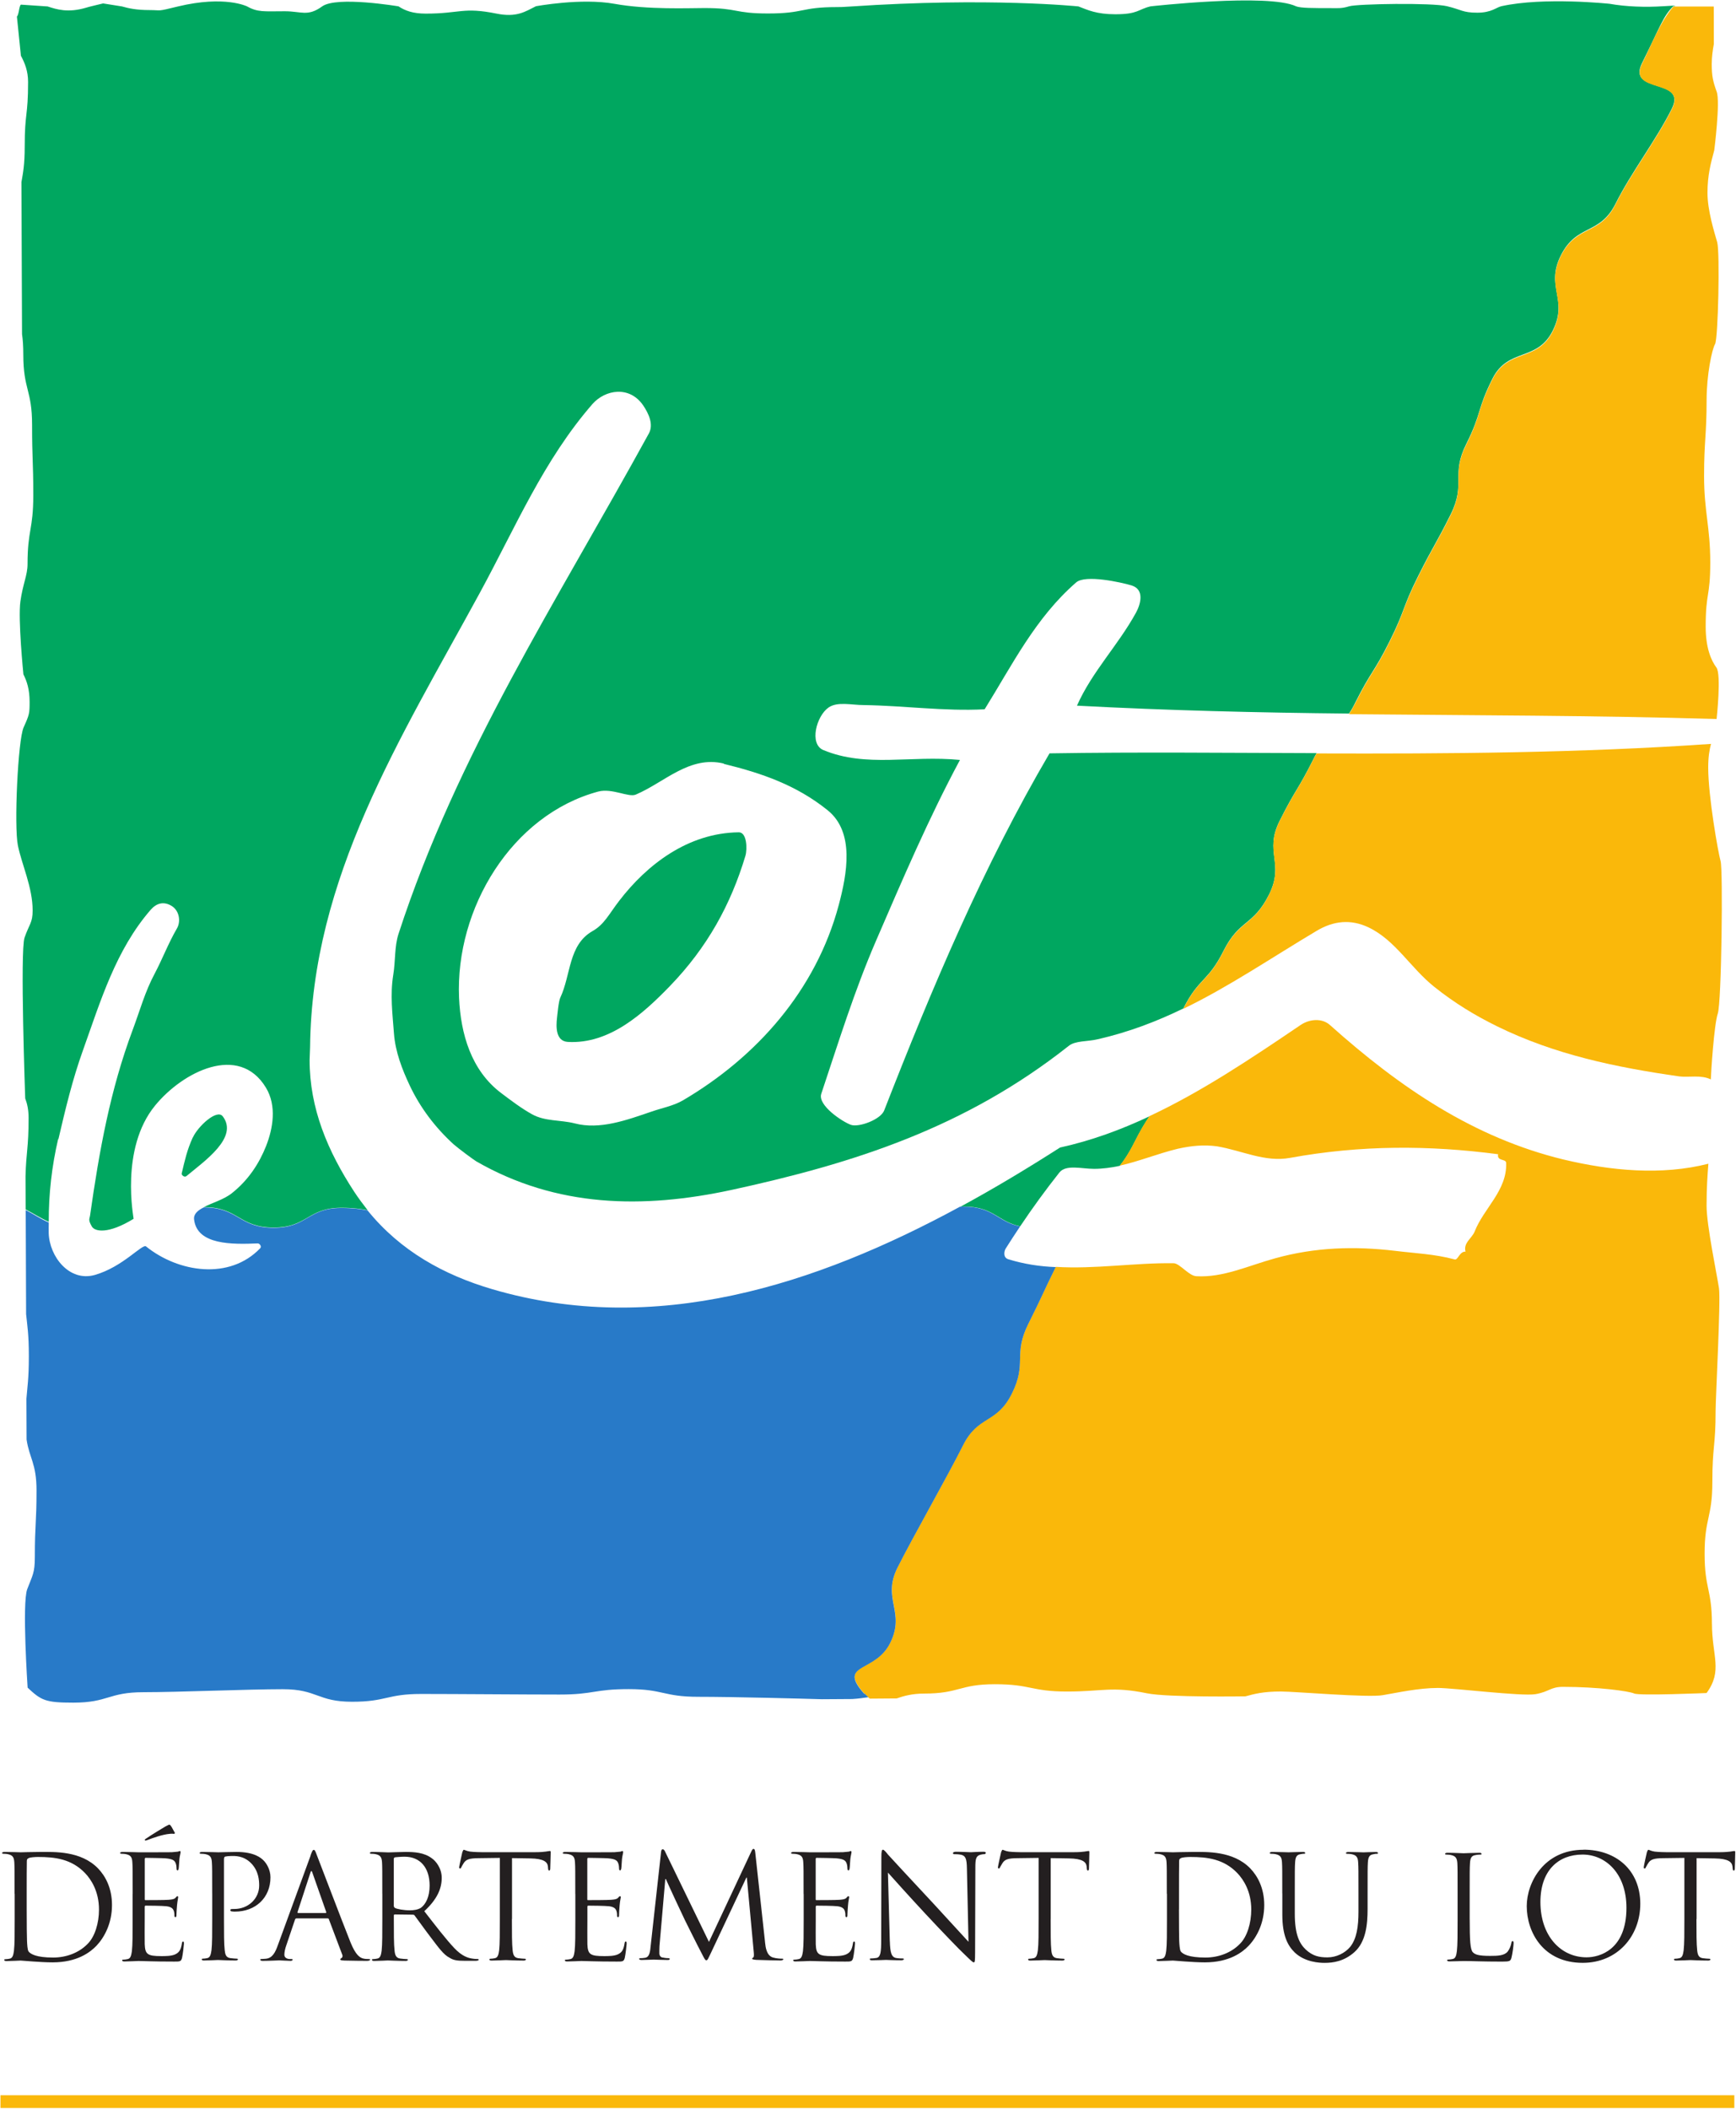<?xml version="1.0" encoding="UTF-8" standalone="no"?>
<!-- Created with Inkscape (http://www.inkscape.org/) -->

<svg
   xmlns:dc="http://purl.org/dc/elements/1.1/"
   xmlns:cc="http://creativecommons.org/ns#"
   xmlns:rdf="http://www.w3.org/1999/02/22-rdf-syntax-ns#"
   xmlns:svg="http://www.w3.org/2000/svg"
   xmlns="http://www.w3.org/2000/svg"
   xmlns:sodipodi="http://sodipodi.sourceforge.net/DTD/sodipodi-0.dtd"
   xmlns:inkscape="http://www.inkscape.org/namespaces/inkscape"
   width="992.952"
   height="1205.872"
   id="svg4043"
   version="1.1"
   inkscape:version="0.48.5 r10040"
   sodipodi:docname="A.svg">
  <defs
     id="defs4045">
    <clipPath
       clipPathUnits="userSpaceOnUse"
       id="clipPath3003">
      <path
         inkscape:connector-curvature="0"
         d="m 18.836,808.535 0,-93.74 62.07,0 0,93.74"
         id="path3005" />
    </clipPath>
  </defs>
  <sodipodi:namedview
     id="base"
     pagecolor="#ffffff"
     bordercolor="#666666"
     borderopacity="1.0"
     inkscape:pageopacity="0.0"
     inkscape:pageshadow="2"
     inkscape:zoom="0.28916016"
     inkscape:cx="679.67038"
     inkscape:cy="132.82401"
     inkscape:document-units="px"
     inkscape:current-layer="g3029"
     showgrid="false"
     fit-margin-left="0.5"
     fit-margin-bottom="0.5"
     fit-margin-top="0.5"
     fit-margin-right="0.5"
     inkscape:window-width="1059"
     inkscape:window-height="1043"
     inkscape:window-x="856"
     inkscape:window-y="-21"
     inkscape:window-maximized="0" />
  <g
     inkscape:label="Layer 1"
     inkscape:groupmode="layer"
     id="layer1"
     transform="translate(-984.984,1682.905)">
    <g
       id="g3029"
       transform="matrix(16.095,0,0,-16.095,-363.959,11830.411)">
      <path
         inkscape:connector-curvature="0"
         id="path6137"
         style="fill:#00a760;fill-opacity:1;fill-rule:evenodd;stroke:none"
         d="m 117.931,796.733 c 0.045,10e-4 0.088,0.003 0.137,0.003 1.053,0 1.21,-0.543 1.999,-0.702 0.445,0.665 0.894,1.281 1.393,1.912 0.235,0.292 0.792,0.129 1.229,0.129 0.312,0 0.613,0.043 0.916,0.107 0.155,0.193 0.316,0.427 0.518,0.828 0.229,0.457 0.389,0.712 0.538,0.931 -1.017,-0.479 -2.068,-0.865 -3.179,-1.109 -1.147,-0.734 -2.333,-1.449 -3.551,-2.109" />
      <path
         inkscape:connector-curvature="0"
         id="path6139"
         style="fill:#00a760;fill-opacity:1;fill-rule:nonzero;stroke:none"
         d="m 109.534,812.461 c 1.345,-0.328 2.58,-0.755 3.683,-1.642 0.982,-0.783 0.691,-2.28 0.402,-3.37 -0.809,-3.03 -2.92,-5.406 -5.546,-6.946 -0.338,-0.193 -0.731,-0.264 -1.097,-0.391 -0.888,-0.303 -1.848,-0.659 -2.745,-0.421 -0.512,0.129 -1.049,0.064 -1.515,0.324 -0.388,0.217 -0.724,0.474 -1.085,0.745 -1.078,0.807 -1.448,2.112 -1.506,3.39 -0.137,3.178 1.876,6.502 4.948,7.328 0.495,0.129 1.084,-0.221 1.335,-0.107 1.01,0.427 1.908,1.397 3.126,1.101 z m -23.651,-13.348 c 0.255,1.092 0.501,2.127 0.876,3.172 0.629,1.76 1.167,3.566 2.408,4.994 0.206,0.236 0.466,0.311 0.755,0.129 0.266,-0.172 0.317,-0.547 0.18,-0.788 -0.315,-0.541 -0.512,-1.079 -0.8,-1.622 -0.341,-0.639 -0.521,-1.309 -0.775,-1.985 -0.797,-2.129 -1.187,-4.288 -1.514,-6.588 -0.017,-0.129 -0.079,-0.15 0.058,-0.391 0.103,-0.193 0.583,-0.288 1.488,0.266 0.009,0.021 -0.494,2.486 0.761,4.02 0.988,1.21 2.986,2.216 3.94,0.642 0.394,-0.648 0.252,-1.455 0.008,-2.075 -0.245,-0.62 -0.633,-1.215 -1.213,-1.674 -0.281,-0.227 -0.705,-0.345 -1.002,-0.498 1.24,-10e-4 1.241,-0.725 2.485,-0.725 1.202,0 1.202,0.702 2.405,0.702 0.425,0 0.702,-0.043 0.933,-0.086 -0.165,0.215 -0.323,0.421 -0.473,0.65 -0.945,1.446 -1.589,2.962 -1.589,4.686 0,0.064 0.017,0.391 0.017,0.457 0.06,6.02 3.21,10.956 6.028,16.13 1.283,2.358 2.269,4.716 4.004,6.712 0.453,0.517 1.316,0.665 1.804,-0.043 0.197,-0.292 0.378,-0.678 0.204,-0.998 -3.274,-5.97 -6.81,-11.364 -8.898,-17.78 -0.148,-0.459 -0.103,-0.955 -0.187,-1.459 -0.114,-0.702 -0.026,-1.386 0.026,-2.079 0.047,-0.646 0.293,-1.281 0.559,-1.843 0.367,-0.779 0.898,-1.489 1.563,-2.094 0.172,-0.15 0.717,-0.556 0.808,-0.607 2.852,-1.637 5.921,-1.691 9.07,-1.011 4.377,0.951 8.312,2.218 11.977,5.114 0.234,0.193 0.674,0.15 1.034,0.238 1.094,0.249 2.09,0.631 3.041,1.092 0.554,1.101 0.874,0.94 1.428,2.047 0.565,1.129 1.054,0.876 1.619,2.004 0.559,1.118 -0.185,1.5 0.377,2.618 0.556,1.112 0.638,1.071 1.195,2.182 0.039,0.086 0.079,0.15 0.118,0.221 -3.163,0.008 -6.327,0.043 -9.492,-0.008 -2.349,-4.004 -4.164,-8.3 -5.876,-12.686 -0.124,-0.322 -0.895,-0.609 -1.181,-0.511 -0.302,0.107 -1.189,0.695 -1.055,1.101 0.617,1.846 1.177,3.66 1.948,5.442 0.945,2.186 1.865,4.34 2.981,6.42 -1.756,0.172 -3.333,-0.283 -4.858,0.352 -0.506,0.215 -0.245,1.21 0.189,1.511 0.317,0.219 0.819,0.086 1.252,0.086 1.434,-0.021 2.857,-0.225 4.294,-0.15 0.984,1.582 1.806,3.252 3.254,4.508 0.33,0.285 1.599,0.002 1.965,-0.107 0.488,-0.15 0.311,-0.695 0.157,-0.974 -0.64,-1.163 -1.559,-2.09 -2.095,-3.298 3.223,-0.172 6.444,-0.249 9.668,-0.281 0.073,0.107 0.15,0.24 0.227,0.399 0.554,1.105 0.656,1.052 1.21,2.16 0.568,1.133 0.452,1.193 1.019,2.324 0.554,1.105 0.601,1.082 1.155,2.19 0.554,1.109 0,1.395 0.555,2.504 0.557,1.112 0.373,1.206 0.93,2.318 0.56,1.116 1.586,0.592 2.144,1.708 0.562,1.122 -0.273,1.552 0.288,2.674 0.566,1.129 1.379,0.71 1.944,1.837 0.556,1.112 1.441,2.258 1.997,3.37 0.56,1.12 -1.612,0.515 -1.052,1.633 0.64,1.279 0.745,1.663 1.108,2.011 0,0 0.301,0.043 -0.349,0 -0.648,-0.043 -1.337,-0.017 -1.915,0.086 0,0 -2.34,0.249 -3.847,-0.086 -0.185,-0.043 -0.351,-0.23 -0.855,-0.23 -0.527,0 -0.557,0.107 -1.077,0.23 -0.519,0.129 -3.197,0.086 -3.477,-0.003 -0.28,-0.086 -0.409,-0.064 -0.716,-0.064 -0.523,0 -1.007,-0.003 -1.172,0.064 -0.987,0.47 -5.171,-0.002 -5.171,-0.002 -0.448,-0.107 -0.442,-0.281 -1.251,-0.281 -0.669,0 -0.976,0.15 -1.312,0.279 0,0 -3.168,0.33 -8.087,-0.003 -0.381,-0.021 -0.302,-0.021 -0.495,-0.021 -1.302,0 -1.143,-0.227 -2.448,-0.227 -1.213,0 -1.047,0.193 -2.262,0.193 -0.548,0 -2.01,-0.064 -3.193,0.15 -1.184,0.215 -2.793,-0.086 -2.793,-0.086 -0.384,-0.193 -0.69,-0.406 -1.399,-0.262 -1.198,0.242 -1.294,0 -2.516,0 -0.462,0 -0.739,0.107 -0.968,0.258 0,0 -2.198,0.373 -2.715,-0.002 -0.517,-0.373 -0.736,-0.172 -1.326,-0.172 -0.73,0 -0.959,-0.043 -1.34,0.172 0,0 -0.791,0.399 -2.455,-10e-4 -0.788,-0.193 -0.554,-0.129 -1.017,-0.129 -0.472,0 -0.744,0.064 -0.974,0.129 l -0.672,0.107 c -0.045,-0.012 -0.55,-0.129 -0.599,-0.15 -0.648,-0.193 -1.046,-0.064 -1.373,0.043 l -0.949,0.064 c -0.067,-0.043 -0.067,-0.356 -0.142,-0.423 l 0.142,-1.393 c 0.137,-0.251 0.255,-0.543 0.255,-0.929 0,-1.238 -0.12,-1.069 -0.12,-2.304 0,-0.627 -0.06,-0.938 -0.116,-1.255 l 0.021,-5.398 c 0.028,-0.193 0.045,-0.423 0.045,-0.727 0,-1.251 0.312,-1.251 0.312,-2.5 0,-1.249 0.043,-1.249 0.043,-2.502 0,-1.223 -0.204,-1.223 -0.204,-2.442 0,-0.397 -0.165,-0.693 -0.254,-1.326 -0.09,-0.633 0.107,-2.592 0.107,-2.592 0.122,-0.242 0.22,-0.528 0.22,-0.981 0,-0.406 -0.008,-0.451 -0.212,-0.901 -0.204,-0.453 -0.344,-3.514 -0.204,-4.2 0.142,-0.687 0.524,-1.487 0.524,-2.308 0,-0.44 -0.124,-0.487 -0.288,-0.964 -0.163,-0.476 0.024,-5.71 0.024,-5.71 0.073,-0.193 0.12,-0.406 0.12,-0.697 0,-1.079 -0.088,-1.197 -0.109,-2.073 l 0.005,-1.174 c 0.251,-0.129 0.515,-0.303 0.82,-0.438 -0.002,0.983 0.107,1.972 0.338,2.956" />
      <path
         inkscape:connector-curvature="0"
         id="path6141"
         style="fill:#00a760;fill-opacity:1;fill-rule:evenodd;stroke:none"
         d="m 90.663,799.193 c -0.208,-0.459 -0.282,-0.809 -0.396,-1.288 -0.009,-0.043 0.094,-0.15 0.172,-0.086 0.652,0.543 1.859,1.373 1.288,2.122 -0.206,0.27 -0.88,-0.352 -1.064,-0.755" />
      <path
         inkscape:connector-curvature="0"
         id="path6143"
         style="fill:#00a760;fill-opacity:1;fill-rule:evenodd;stroke:none"
         d="m 104.868,806.521 c -0.862,-0.491 -0.761,-1.547 -1.145,-2.364 -0.062,-0.129 -0.105,-0.62 -0.116,-0.71 -0.041,-0.341 -0.043,-0.835 0.381,-0.863 1.484,-0.086 2.687,1.011 3.629,1.983 1.332,1.378 2.164,2.896 2.684,4.626 0.073,0.242 0.054,0.843 -0.237,0.837 -1.809,-0.021 -3.268,-1.155 -4.25,-2.436 -0.367,-0.476 -0.526,-0.835 -0.946,-1.073" />
      <path
         inkscape:connector-curvature="0"
         id="path6145"
         style="fill:none;stroke:#fab80a;stroke-width:0.453;stroke-linecap:butt;stroke-linejoin:miter;stroke-miterlimit:4;stroke-opacity:1;stroke-dasharray:none"
         d="m 83.828,764.939 61.617,0" />
      <path
         inkscape:connector-curvature="0"
         id="path6147"
         style="fill:#fab80a;fill-opacity:1;fill-rule:nonzero;stroke:none"
         d="m 144.649,781.897 c 0,1.251 -0.26,1.251 -0.26,2.504 0,1.279 0.275,1.279 0.275,2.552 0,1.27 0.116,1.262 0.116,2.534 0,0.459 0.185,3.892 0.12,4.346 -0.067,0.453 -0.441,2.234 -0.441,2.928 0,0.661 0.032,1.075 0.064,1.496 -1.66,-0.423 -3.46,-0.253 -5.15,0.15 -3.182,0.773 -5.8,2.544 -8.297,4.776 -0.279,0.251 -0.721,0.221 -1.048,0 -1.784,-1.208 -3.522,-2.372 -5.369,-3.236 -0.15,-0.219 -0.309,-0.474 -0.538,-0.929 -0.202,-0.401 -0.364,-0.637 -0.518,-0.83 0.68,0.15 1.348,0.427 2.066,0.601 0.481,0.107 0.927,0.15 1.392,0.086 0.895,-0.15 1.702,-0.575 2.598,-0.41 2.512,0.459 4.947,0.451 7.391,0.129 -0.047,-0.26 0.282,-0.15 0.287,-0.311 0.032,-0.981 -0.792,-1.601 -1.118,-2.43 -0.097,-0.249 -0.409,-0.397 -0.327,-0.719 -0.215,0.01 -0.267,-0.309 -0.384,-0.277 -0.716,0.193 -1.405,0.217 -2.116,0.305 -1.442,0.172 -2.851,0.129 -4.268,-0.266 -0.954,-0.262 -1.846,-0.691 -2.797,-0.635 -0.273,0.013 -0.586,0.457 -0.809,0.461 -1.376,0.02 -2.786,-0.215 -4.189,-0.129 -0.446,-0.899 -0.461,-0.991 -0.973,-2.017 -0.554,-1.105 -0.034,-1.373 -0.588,-2.48 -0.543,-1.084 -1.192,-0.751 -1.735,-1.837 -0.56,-1.12 -1.787,-3.264 -2.328,-4.346 -0.56,-1.12 0.299,-1.56 -0.261,-2.678 -0.508,-1.015 -1.744,-0.732 -1.06,-1.633 0.051,-0.064 0.101,-0.129 0.148,-0.172 0.001,0 0.003,-0.002 0.005,-0.003 0.045,-0.043 0.09,-0.086 0.133,-0.129 0.024,-0.02 0.045,-0.043 0.067,-0.043 l 0.94,0.007 c 0.248,0.086 0.551,0.172 0.971,0.172 1.259,0 1.259,0.333 2.518,0.333 1.284,0 1.284,-0.26 2.568,-0.26 1.279,0 1.588,0.193 2.843,-0.064 0.747,-0.15 3.495,-0.107 3.495,-0.107 0.316,0.086 0.626,0.172 1.259,0.172 0.507,0 3.118,-0.227 3.629,-0.129 0.51,0.086 1.26,0.255 1.952,0.255 0.549,0 2.97,-0.303 3.465,-0.221 0.495,0.086 0.53,0.26 0.982,0.26 1.236,0 2.341,-0.15 2.526,-0.236 0.187,-0.086 2.574,0.017 2.574,0.017 0.583,0.798 0.191,1.309 0.191,2.468" />
      <path
         inkscape:connector-curvature="0"
         id="path6149"
         style="fill:#fab80a;fill-opacity:1;fill-rule:evenodd;stroke:none"
         d="m 144.62,813.171 c -4.679,-0.324 -9.351,-0.354 -14.02,-0.339 -0.041,-0.064 -0.079,-0.15 -0.12,-0.223 -0.556,-1.109 -0.638,-1.069 -1.195,-2.182 -0.559,-1.116 0.185,-1.498 -0.377,-2.616 -0.565,-1.129 -1.052,-0.876 -1.617,-2.006 -0.554,-1.105 -0.876,-0.944 -1.428,-2.045 1.624,0.785 3.115,1.803 4.729,2.764 0.61,0.367 1.222,0.427 1.853,0.129 0.959,-0.457 1.487,-1.436 2.344,-2.118 0.719,-0.573 1.444,-1.013 2.23,-1.399 2.043,-1.002 4.202,-1.453 6.468,-1.777 0.331,-0.043 0.775,0.064 1.123,-0.107 0.005,0.217 0.114,1.942 0.246,2.334 0.137,0.388 0.189,5.12 0.101,5.42 -0.086,0.298 -0.44,2.3 -0.44,3.322 0,0.376 0.043,0.637 0.103,0.856" />
      <path
         inkscape:connector-curvature="0"
         id="path6151"
         style="fill:#fab80a;fill-opacity:1;fill-rule:nonzero;stroke:none"
         d="m 143.222,835.713 c -0.556,-1.112 -1.441,-2.258 -1.997,-3.37 -0.563,-1.129 -1.378,-0.708 -1.944,-1.837 -0.561,-1.124 0.275,-1.552 -0.286,-2.676 -0.56,-1.116 -1.586,-0.59 -2.146,-1.708 -0.557,-1.112 -0.374,-1.206 -0.93,-2.318 -0.555,-1.109 -0.002,-1.395 -0.555,-2.504 -0.554,-1.107 -0.601,-1.082 -1.155,-2.19 -0.568,-1.131 -0.451,-1.191 -1.019,-2.324 -0.554,-1.107 -0.656,-1.054 -1.21,-2.16 -0.077,-0.15 -0.155,-0.288 -0.227,-0.399 4.349,-0.043 8.703,-0.043 13.062,-0.172 0,0 0.176,1.59 -0.008,1.831 -0.182,0.242 -0.38,0.691 -0.38,1.449 0,1.23 0.163,1.047 0.163,2.28 0,1.268 -0.22,1.805 -0.22,3.072 0,1.227 0.09,1.47 0.09,2.698 0,0.903 0.191,1.805 0.301,1.991 0.109,0.193 0.176,3.268 0.075,3.618 -0.101,0.352 -0.345,1.122 -0.345,1.753 0,0.631 0.122,1.069 0.241,1.513 0,0 0.219,1.723 0.086,2.079 -0.131,0.363 -0.176,0.558 -0.176,0.983 0,0.245 0.034,0.485 0.075,0.712 l -0.003,1.331 -1.432,0 c -0.463,-0.53 -0.768,-1.333 -1.108,-2.013 -0.56,-1.118 1.612,-0.513 1.052,-1.633" />
      <path
         inkscape:connector-curvature="0"
         id="path6153"
         style="fill:#287ac8;fill-opacity:1;fill-rule:nonzero;stroke:none"
         d="m 114.536,779.415 c -0.002,0.002 -0.003,0.003 -0.003,0.007 -0.047,0.043 -0.097,0.107 -0.15,0.172 -0.683,0.899 0.554,0.62 1.06,1.633 0.56,1.118 -0.299,1.558 0.261,2.678 0.543,1.082 1.768,3.226 2.33,4.346 0.541,1.084 1.192,0.751 1.735,1.837 0.554,1.105 0.032,1.373 0.587,2.482 0.513,1.024 0.527,1.116 0.973,2.015 -0.566,0.021 -1.131,0.107 -1.693,0.281 -0.185,0.064 -0.142,0.288 -0.082,0.382 0.172,0.273 0.341,0.53 0.51,0.783 -0.788,0.15 -0.946,0.7 -1.998,0.7 -0.049,0 -0.094,-10e-4 -0.139,-10e-4 -5.131,-2.786 -10.844,-4.63 -16.622,-2.93 -1.71,0.502 -3.26,1.352 -4.431,2.798 -0.232,0.043 -0.509,0.086 -0.933,0.086 -1.203,0 -1.203,-0.704 -2.405,-0.704 -1.244,0 -1.246,0.725 -2.485,0.725 -0.215,-0.107 -0.366,-0.236 -0.342,-0.431 0.107,-0.91 1.363,-0.884 2.259,-0.848 0.069,0.003 0.152,-0.107 0.09,-0.172 -1.089,-1.137 -2.901,-0.865 -4.056,0.064 -0.135,0.107 -0.82,-0.727 -1.823,-1.013 -0.904,-0.253 -1.61,0.648 -1.637,1.487 -0.003,0.129 0.002,0.251 0.002,0.378 -0.305,0.129 -0.57,0.318 -0.819,0.438 l 0.014,-3.696 c 0.043,-0.425 0.097,-0.708 0.097,-1.494 0,-0.798 -0.051,-1.067 -0.086,-1.509 l 0.006,-1.449 c 0.097,-0.665 0.353,-0.846 0.353,-1.807 0,-1.185 -0.06,-1.185 -0.06,-2.37 0,-0.567 -0.082,-0.644 -0.27,-1.139 -0.189,-0.496 0.014,-3.5 0.014,-3.5 0.487,-0.457 0.642,-0.532 1.623,-0.532 1.245,0 1.245,0.371 2.491,0.371 1.241,0 3.716,0.107 4.952,0.107 1.232,0 1.232,-0.446 2.463,-0.446 1.23,0 1.23,0.277 2.459,0.277 1.228,0 3.684,-0.021 4.911,-0.021 1.231,0 1.231,0.193 2.46,0.193 1.236,0 1.236,-0.273 2.47,-0.273 1.242,0 3.669,-0.064 4.401,-0.086 l 1.076,0.007 c 0.226,0.013 0.408,0.043 0.571,0.064 -0.043,0.043 -0.088,0.086 -0.135,0.129" />
      <path
         inkscape:connector-curvature="0"
         id="path6155"
         style="fill:#231f20;fill-opacity:1;fill-rule:nonzero;stroke:none"
         d="m 84.76,771.777 c 0,-0.545 0.005,-1.013 0.011,-1.112 0.005,-0.129 0.014,-0.335 0.056,-0.393 0.067,-0.086 0.266,-0.215 0.872,-0.215 0.476,0 0.918,0.172 1.219,0.479 0.268,0.26 0.411,0.751 0.411,1.225 0,0.65 -0.281,1.071 -0.491,1.292 -0.483,0.506 -1.068,0.577 -1.677,0.577 -0.103,0 -0.293,-0.013 -0.334,-0.043 -0.045,-0.02 -0.062,-0.043 -0.062,-0.107 -0.005,-0.172 -0.005,-0.697 -0.005,-1.092 l 0,-0.635 z m -0.431,0.554 c 0,0.8 0,0.944 -0.009,1.107 -0.011,0.172 -0.051,0.253 -0.221,0.29 -0.041,0.012 -0.127,0.017 -0.174,0.017 -0.02,0 -0.041,0.012 -0.041,0.021 0,0.021 0.026,0.043 0.082,0.043 0.23,0 0.554,-0.013 0.58,-0.013 0.06,0 0.384,0.013 0.691,0.013 0.509,0 1.448,0.043 2.057,-0.584 0.257,-0.266 0.497,-0.691 0.497,-1.303 0,-0.646 -0.266,-1.144 -0.552,-1.446 -0.221,-0.23 -0.684,-0.59 -1.555,-0.59 -0.441,0 -1.086,0.064 -1.137,0.064 -0.026,0 -0.35,-0.017 -0.502,-0.017 -0.058,0 -0.084,0.01 -0.084,0.043 0,0.013 0.011,0.021 0.041,0.021 0.047,0 0.109,0.01 0.155,0.02 0.103,0.021 0.129,0.129 0.15,0.281 0.026,0.217 0.026,0.622 0.026,1.114 l 0,0.901" />
      <path
         inkscape:connector-curvature="0"
         id="path6157"
         style="fill:#231f20;fill-opacity:1;fill-rule:nonzero;stroke:none"
         d="m 88.526,772.331 c 0,0.8 0,0.944 -0.011,1.105 -0.009,0.172 -0.049,0.255 -0.22,0.292 -0.043,0.012 -0.129,0.017 -0.174,0.017 -0.02,0 -0.043,0.012 -0.043,0.021 0,0.021 0.026,0.043 0.084,0.043 0.23,0 0.554,-0.013 0.579,-0.013 0.036,0 1.056,0 1.175,0.003 0.097,0.007 0.178,0.017 0.221,0.021 0.024,0.007 0.045,0.021 0.071,0.021 0.016,0 0.02,-0.02 0.02,-0.043 0,-0.043 -0.026,-0.107 -0.041,-0.242 -0.006,-0.043 -0.016,-0.279 -0.026,-0.339 -0.005,-0.021 -0.016,-0.064 -0.034,-0.064 -0.032,0 -0.041,0.021 -0.041,0.064 0,0.043 -0.006,0.129 -0.032,0.193 -0.036,0.086 -0.088,0.15 -0.364,0.172 -0.088,0.008 -0.646,0.017 -0.702,0.017 -0.021,0 -0.032,-0.017 -0.032,-0.043 l 0,-1.416 c 0,-0.043 0.005,-0.043 0.032,-0.043 0.064,0 0.697,0 0.813,0.012 0.124,0.01 0.195,0.02 0.241,0.064 0.036,0.043 0.058,0.064 0.077,0.064 0.016,0 0.024,-0.012 0.024,-0.043 0,-0.021 -0.024,-0.107 -0.041,-0.285 -0.011,-0.107 -0.02,-0.294 -0.02,-0.33 0,-0.043 0,-0.086 -0.036,-0.086 -0.026,0 -0.036,0.02 -0.036,0.043 0,0.043 0,0.107 -0.02,0.172 -0.021,0.064 -0.067,0.15 -0.267,0.172 -0.139,0.017 -0.646,0.021 -0.733,0.021 -0.026,0 -0.036,-0.013 -0.036,-0.043 l 0,-0.451 c 0,-0.172 -0.005,-0.77 0,-0.878 0.016,-0.354 0.092,-0.421 0.594,-0.421 0.135,0 0.36,0 0.492,0.064 0.133,0.064 0.195,0.15 0.232,0.369 0.009,0.064 0.02,0.086 0.045,0.086 0.03,0 0.03,-0.043 0.03,-0.086 0,-0.043 -0.041,-0.391 -0.067,-0.498 -0.036,-0.129 -0.077,-0.129 -0.277,-0.129 -0.774,0 -1.117,0.021 -1.266,0.021 -0.026,0 -0.349,-0.017 -0.501,-0.017 -0.058,0 -0.084,0.01 -0.084,0.043 0,0.013 0.009,0.021 0.041,0.021 0.047,0 0.107,0.01 0.155,0.02 0.103,0.021 0.127,0.129 0.15,0.281 0.026,0.217 0.026,0.622 0.026,1.114 l 0,0.901 z m 1.488,2.184 c 0.026,-0.043 0,-0.064 -0.02,-0.064 -0.016,0 -0.067,0.012 -0.155,0 -0.252,-0.021 -0.612,-0.15 -0.78,-0.217 -0.036,-0.013 -0.067,-0.021 -0.077,-0.021 -0.009,0 -0.026,0.01 -0.026,0.021 0,0.017 0.009,0.021 0.036,0.043 0.185,0.129 0.661,0.416 0.697,0.436 0.086,0.043 0.118,0.064 0.144,0.064 0.016,0 0.026,-0.01 0.051,-0.043 0.036,-0.043 0.071,-0.129 0.129,-0.225" />
      <path
         inkscape:connector-curvature="0"
         id="path6159"
         style="fill:#231f20;fill-opacity:1;fill-rule:nonzero;stroke:none"
         d="m 91.352,772.331 c 0,0.8 0,0.944 -0.011,1.105 -0.009,0.172 -0.051,0.255 -0.22,0.292 -0.041,0.012 -0.129,0.017 -0.174,0.017 -0.021,0 -0.043,0.012 -0.043,0.021 0,0.021 0.026,0.043 0.084,0.043 0.23,0 0.538,-0.013 0.579,-0.013 0.114,0 0.411,0.013 0.648,0.013 0.639,0 0.871,-0.215 0.952,-0.292 0.114,-0.107 0.256,-0.337 0.256,-0.609 0,-0.727 -0.532,-1.219 -1.26,-1.219 -0.026,0 -0.084,0 -0.109,0.007 -0.024,0 -0.056,0.01 -0.056,0.043 0,0.043 0.032,0.043 0.137,0.043 0.499,0 0.887,0.367 0.887,0.835 0,0.172 -0.016,0.515 -0.286,0.79 -0.273,0.279 -0.585,0.258 -0.703,0.258 -0.088,0 -0.174,-0.01 -0.219,-0.021 -0.032,-0.01 -0.043,-0.043 -0.043,-0.107 l 0,-2.105 c 0,-0.491 0,-0.897 0.026,-1.114 0.016,-0.15 0.045,-0.26 0.2,-0.281 0.071,-0.01 0.185,-0.02 0.23,-0.02 0.03,0 0.041,-0.017 0.041,-0.021 0,-0.021 -0.026,-0.043 -0.082,-0.043 -0.282,0 -0.605,0.017 -0.63,0.017 -0.016,0 -0.339,-0.017 -0.493,-0.017 -0.056,0 -0.082,0.01 -0.082,0.043 0,0.013 0.009,0.021 0.041,0.021 0.047,0 0.107,0.01 0.155,0.02 0.103,0.021 0.127,0.129 0.15,0.281 0.026,0.217 0.026,0.622 0.026,1.114 l 0,0.901" />
      <path
         inkscape:connector-curvature="0"
         id="path6161"
         style="fill:#231f20;fill-opacity:1;fill-rule:nonzero;stroke:none"
         d="m 95.382,771.639 c 0.026,0 0.026,0.017 0.02,0.043 l -0.487,1.384 c -0.024,0.086 -0.051,0.086 -0.075,0 l -0.452,-1.384 c -0.011,-0.021 0,-0.043 0.016,-0.043 l 0.979,0 z m -0.534,2.049 c 0.062,0.172 0.082,0.193 0.114,0.193 0.032,0 0.051,-0.021 0.112,-0.193 0.077,-0.193 0.882,-2.312 1.194,-3.092 0.185,-0.457 0.334,-0.539 0.441,-0.571 0.077,-0.021 0.155,-0.021 0.206,-0.021 0.032,0 0.051,-0.007 0.051,-0.021 0,-0.021 -0.045,-0.043 -0.103,-0.043 -0.075,0 -0.451,0 -0.804,0.01 -0.099,0.007 -0.155,0.007 -0.155,0.043 0,0.02 0.016,0.021 0.036,0.043 0.032,0.01 0.062,0.064 0.032,0.129 l -0.477,1.262 c -0.011,0.02 -0.021,0.021 -0.045,0.021 l -1.104,0 c -0.026,0 -0.041,-0.017 -0.051,-0.043 l -0.307,-0.908 c -0.047,-0.129 -0.071,-0.249 -0.071,-0.343 0,-0.107 0.107,-0.15 0.195,-0.15 l 0.051,0 c 0.036,0 0.051,-0.01 0.051,-0.021 0,-0.021 -0.032,-0.043 -0.077,-0.043 -0.122,0 -0.342,0.017 -0.399,0.017 -0.056,0 -0.338,-0.017 -0.579,-0.017 -0.067,0 -0.099,0.01 -0.099,0.043 0,0.02 0.02,0.021 0.047,0.021 0.036,0 0.107,0.007 0.148,0.01 0.237,0.021 0.339,0.225 0.431,0.483 l 1.164,3.184" />
      <path
         inkscape:connector-curvature="0"
         id="path6163"
         style="fill:#231f20;fill-opacity:1;fill-rule:nonzero;stroke:none"
         d="m 97.808,771.885 c 0,-0.021 0.011,-0.043 0.036,-0.064 0.077,-0.043 0.313,-0.086 0.538,-0.086 0.122,0 0.266,0.017 0.384,0.086 0.178,0.129 0.313,0.399 0.313,0.792 0,0.639 -0.338,1.026 -0.888,1.026 -0.155,0 -0.292,-0.017 -0.344,-0.021 -0.026,-0.012 -0.041,-0.021 -0.041,-0.064 l 0,-1.676 z m -0.411,0.446 c 0,0.8 0,0.944 -0.009,1.105 -0.01,0.172 -0.051,0.255 -0.22,0.292 -0.041,0.012 -0.129,0.017 -0.174,0.017 -0.02,0 -0.041,0.012 -0.041,0.021 0,0.021 0.026,0.043 0.079,0.043 0.232,0 0.554,-0.017 0.581,-0.017 0.056,0 0.445,0.017 0.605,0.017 0.322,0 0.666,-0.021 0.938,-0.225 0.129,-0.086 0.353,-0.341 0.353,-0.695 0,-0.38 -0.159,-0.76 -0.62,-1.185 0.419,-0.539 0.77,-0.996 1.067,-1.311 0.277,-0.294 0.496,-0.35 0.626,-0.371 0.097,-0.017 0.167,-0.017 0.2,-0.017 0.026,0 0.045,-0.017 0.045,-0.021 0,-0.021 -0.03,-0.043 -0.122,-0.043 l -0.364,0 c -0.288,0 -0.416,0.021 -0.549,0.107 -0.219,0.107 -0.4,0.369 -0.693,0.753 -0.215,0.281 -0.456,0.624 -0.559,0.758 -0.02,0.02 -0.034,0.021 -0.067,0.021 l -0.63,0.008 c -0.026,0 -0.036,-0.013 -0.036,-0.043 l 0,-0.129 c 0,-0.491 0,-0.897 0.026,-1.114 0.016,-0.15 0.047,-0.26 0.202,-0.281 0.073,-0.01 0.185,-0.02 0.231,-0.02 0.032,0 0.043,-0.017 0.043,-0.021 0,-0.021 -0.026,-0.043 -0.084,-0.043 -0.281,0 -0.606,0.017 -0.631,0.017 -0.006,0 -0.328,-0.017 -0.482,-0.017 -0.056,0 -0.084,0.01 -0.084,0.043 0,0.013 0.011,0.021 0.041,0.021 0.047,0 0.109,0.01 0.155,0.02 0.103,0.021 0.129,0.129 0.15,0.281 0.024,0.217 0.024,0.622 0.024,1.114 l 0,0.901" />
      <path
         inkscape:connector-curvature="0"
         id="path6165"
         style="fill:#231f20;fill-opacity:1;fill-rule:nonzero;stroke:none"
         d="m 102.003,771.429 c 0,-0.491 0,-0.897 0.026,-1.114 0.016,-0.15 0.047,-0.26 0.202,-0.281 0.071,-0.01 0.185,-0.02 0.23,-0.02 0.032,0 0.041,-0.017 0.041,-0.021 0,-0.021 -0.026,-0.043 -0.082,-0.043 -0.281,0 -0.605,0.017 -0.63,0.017 -0.026,0 -0.348,-0.017 -0.502,-0.017 -0.058,0 -0.084,0.01 -0.084,0.043 0,0.013 0.011,0.021 0.041,0.021 0.047,0 0.107,0.01 0.155,0.02 0.103,0.021 0.129,0.129 0.15,0.281 0.024,0.217 0.024,0.622 0.024,1.114 l 0,2.168 -0.759,-0.01 c -0.317,-0.003 -0.44,-0.043 -0.523,-0.172 -0.056,-0.086 -0.073,-0.129 -0.086,-0.15 -0.014,-0.043 -0.03,-0.043 -0.051,-0.043 -0.014,0 -0.026,0.013 -0.026,0.043 0,0.043 0.103,0.491 0.112,0.534 0.011,0.021 0.032,0.086 0.051,0.086 0.036,0 0.088,-0.043 0.226,-0.064 0.15,-0.017 0.344,-0.021 0.406,-0.021 l 1.922,0 c 0.328,0 0.466,0.043 0.509,0.043 0.026,0 0.026,-0.021 0.026,-0.064 0,-0.15 -0.016,-0.509 -0.016,-0.567 0,-0.043 -0.016,-0.064 -0.036,-0.064 -0.026,0 -0.036,0.017 -0.041,0.086 l -0.005,0.064 c -0.02,0.15 -0.139,0.273 -0.63,0.281 l -0.646,0.01 0,-2.168" />
      <path
         inkscape:connector-curvature="0"
         id="path6167"
         style="fill:#231f20;fill-opacity:1;fill-rule:nonzero;stroke:none"
         d="m 104.255,772.331 c 0,0.8 0,0.944 -0.01,1.105 -0.009,0.172 -0.051,0.255 -0.22,0.292 -0.043,0.012 -0.129,0.017 -0.176,0.017 -0.019,0 -0.041,0.012 -0.041,0.021 0,0.021 0.026,0.043 0.082,0.043 0.23,0 0.554,-0.013 0.579,-0.013 0.036,0 1.057,0 1.175,0.003 0.099,0.007 0.178,0.017 0.221,0.021 0.026,0.007 0.045,0.021 0.071,0.021 0.015,0 0.02,-0.02 0.02,-0.043 0,-0.043 -0.026,-0.107 -0.041,-0.242 -0.006,-0.043 -0.016,-0.279 -0.026,-0.339 -0.005,-0.021 -0.016,-0.064 -0.036,-0.064 -0.032,0 -0.041,0.021 -0.041,0.064 0,0.043 -0.006,0.129 -0.032,0.193 -0.034,0.086 -0.086,0.15 -0.364,0.172 -0.086,0.008 -0.645,0.017 -0.702,0.017 -0.021,0 -0.032,-0.017 -0.032,-0.043 l 0,-1.416 c 0,-0.043 0.005,-0.043 0.032,-0.043 0.067,0 0.697,0 0.814,0.012 0.124,0.01 0.195,0.02 0.241,0.064 0.036,0.043 0.058,0.064 0.077,0.064 0.016,0 0.026,-0.012 0.026,-0.043 0,-0.021 -0.026,-0.107 -0.041,-0.285 -0.011,-0.107 -0.02,-0.294 -0.02,-0.33 0,-0.043 0,-0.086 -0.036,-0.086 -0.026,0 -0.034,0.02 -0.034,0.043 0,0.043 0,0.107 -0.021,0.172 -0.02,0.064 -0.067,0.15 -0.266,0.172 -0.139,0.017 -0.645,0.021 -0.733,0.021 -0.026,0 -0.036,-0.013 -0.036,-0.043 l 0,-0.451 c 0,-0.172 -0.005,-0.77 0,-0.878 0.016,-0.354 0.092,-0.421 0.595,-0.421 0.133,0 0.359,0 0.491,0.064 0.135,0.064 0.195,0.15 0.232,0.369 0.009,0.064 0.02,0.086 0.045,0.086 0.032,0 0.032,-0.043 0.032,-0.086 0,-0.043 -0.041,-0.391 -0.067,-0.498 -0.036,-0.129 -0.075,-0.129 -0.277,-0.129 -0.773,0 -1.116,0.021 -1.266,0.021 -0.026,0 -0.349,-0.017 -0.501,-0.017 -0.058,0 -0.084,0.01 -0.084,0.043 0,0.013 0.009,0.021 0.041,0.021 0.047,0 0.107,0.01 0.155,0.02 0.103,0.021 0.129,0.129 0.15,0.281 0.026,0.217 0.026,0.622 0.026,1.114 l 0,0.901" />
      <path
         inkscape:connector-curvature="0"
         id="path6169"
         style="fill:#231f20;fill-opacity:1;fill-rule:nonzero;stroke:none"
         d="m 110.998,770.605 c 0.02,-0.193 0.056,-0.472 0.277,-0.545 0.15,-0.043 0.281,-0.043 0.333,-0.043 0.026,0 0.041,-0.007 0.041,-0.021 0,-0.021 -0.045,-0.043 -0.107,-0.043 -0.112,0 -0.666,0.013 -0.856,0.021 -0.118,0.012 -0.144,0.021 -0.144,0.043 0,0.02 0.009,0.021 0.036,0.043 0.026,0.003 0.032,0.086 0.02,0.193 l -0.246,2.646 -0.016,0 -1.255,-2.666 c -0.109,-0.225 -0.122,-0.273 -0.17,-0.273 -0.036,0 -0.062,0.043 -0.159,0.236 -0.135,0.251 -0.574,1.137 -0.601,1.191 -0.045,0.086 -0.621,1.322 -0.677,1.459 l -0.02,0 -0.206,-2.378 c -0.005,-0.086 -0.005,-0.172 -0.005,-0.262 0,-0.086 0.056,-0.15 0.133,-0.15 0.086,-0.02 0.163,-0.021 0.195,-0.021 0.02,0 0.041,-0.012 0.041,-0.021 0,-0.043 -0.032,-0.043 -0.092,-0.043 -0.189,0 -0.436,0.013 -0.477,0.013 -0.045,0 -0.291,-0.013 -0.43,-0.013 -0.051,0 -0.088,0.01 -0.088,0.043 0,0.013 0.026,0.021 0.051,0.021 0.041,0 0.077,0 0.155,0.013 0.167,0.021 0.185,0.23 0.204,0.427 l 0.37,3.342 c 0.009,0.064 0.026,0.086 0.056,0.086 0.032,0 0.051,-0.02 0.077,-0.064 l 1.568,-3.226 1.508,3.218 c 0.02,0.043 0.043,0.086 0.077,0.086 0.036,0 0.051,-0.043 0.06,-0.129 l 0.344,-3.146" />
      <path
         inkscape:connector-curvature="0"
         id="path6171"
         style="fill:#231f20;fill-opacity:1;fill-rule:nonzero;stroke:none"
         d="m 112.369,772.331 c 0,0.8 0,0.944 -0.011,1.105 -0.009,0.172 -0.049,0.255 -0.219,0.292 -0.043,0.012 -0.129,0.017 -0.174,0.017 -0.02,0 -0.043,0.012 -0.043,0.021 0,0.021 0.026,0.043 0.084,0.043 0.23,0 0.554,-0.013 0.58,-0.013 0.034,0 1.055,0 1.173,0.003 0.099,0.007 0.18,0.017 0.221,0.021 0.026,0.007 0.045,0.021 0.071,0.021 0.016,0 0.02,-0.02 0.02,-0.043 0,-0.043 -0.026,-0.107 -0.041,-0.242 -0.006,-0.043 -0.016,-0.279 -0.026,-0.339 -0.005,-0.021 -0.016,-0.064 -0.036,-0.064 -0.03,0 -0.041,0.021 -0.041,0.064 0,0.043 -0.006,0.129 -0.032,0.193 -0.036,0.086 -0.088,0.15 -0.364,0.172 -0.088,0.008 -0.646,0.017 -0.702,0.017 -0.021,0 -0.03,-0.017 -0.03,-0.043 l 0,-1.416 c 0,-0.043 0.005,-0.043 0.03,-0.043 0.067,0 0.698,0 0.816,0.012 0.122,0.01 0.195,0.02 0.24,0.064 0.036,0.043 0.058,0.064 0.077,0.064 0.016,0 0.026,-0.012 0.026,-0.043 0,-0.021 -0.026,-0.107 -0.041,-0.285 -0.01,-0.107 -0.02,-0.294 -0.02,-0.33 0,-0.043 0,-0.086 -0.036,-0.086 -0.026,0 -0.036,0.02 -0.036,0.043 0,0.043 0,0.107 -0.021,0.172 -0.02,0.064 -0.067,0.15 -0.266,0.172 -0.137,0.017 -0.645,0.021 -0.733,0.021 -0.026,0 -0.034,-0.013 -0.034,-0.043 l 0,-0.451 c 0,-0.172 -0.005,-0.77 0,-0.878 0.015,-0.354 0.092,-0.421 0.594,-0.421 0.135,0 0.359,0 0.492,0.064 0.133,0.064 0.195,0.15 0.232,0.369 0.009,0.064 0.02,0.086 0.045,0.086 0.032,0 0.032,-0.043 0.032,-0.086 0,-0.043 -0.041,-0.391 -0.067,-0.498 -0.036,-0.129 -0.077,-0.129 -0.277,-0.129 -0.773,0 -1.117,0.021 -1.265,0.021 -0.026,0 -0.351,-0.017 -0.505,-0.017 -0.056,0 -0.082,0.01 -0.082,0.043 0,0.013 0.009,0.021 0.041,0.021 0.047,0 0.107,0.01 0.155,0.02 0.103,0.021 0.127,0.129 0.15,0.281 0.026,0.217 0.026,0.622 0.026,1.114 l 0,0.901" />
      <path
         inkscape:connector-curvature="0"
         id="path6173"
         style="fill:#231f20;fill-opacity:1;fill-rule:nonzero;stroke:none"
         d="m 115.434,770.639 c 0.011,-0.421 0.062,-0.554 0.202,-0.594 0.097,-0.021 0.21,-0.021 0.255,-0.021 0.026,0 0.043,-0.012 0.043,-0.021 0,-0.021 -0.032,-0.043 -0.094,-0.043 -0.291,0 -0.496,0.013 -0.543,0.013 -0.045,0 -0.261,-0.013 -0.491,-0.013 -0.051,0 -0.084,0.003 -0.084,0.043 0,0.02 0.016,0.021 0.041,0.021 0.043,0 0.133,0.007 0.212,0.021 0.127,0.043 0.152,0.193 0.152,0.65 l 0.006,2.938 c 0,0.193 0.016,0.255 0.056,0.255 0.041,0 0.129,-0.107 0.178,-0.172 0.077,-0.086 0.842,-0.914 1.631,-1.758 0.508,-0.547 1.068,-1.17 1.231,-1.341 l -0.056,2.604 c -0.006,0.335 -0.043,0.446 -0.202,0.487 -0.092,0.021 -0.21,0.021 -0.25,0.021 -0.036,0 -0.043,0.017 -0.043,0.043 0,0.021 0.043,0.043 0.103,0.043 0.23,0 0.478,-0.017 0.533,-0.017 0.056,0 0.226,0.017 0.436,0.017 0.056,0 0.094,-0.003 0.094,-0.043 0,-0.02 -0.021,-0.043 -0.058,-0.043 -0.026,0 -0.06,0 -0.122,-0.017 -0.17,-0.043 -0.191,-0.15 -0.191,-0.457 l -0.009,-3.004 c 0,-0.339 -0.011,-0.365 -0.047,-0.365 -0.041,0 -0.103,0.064 -0.375,0.328 -0.056,0.043 -0.794,0.805 -1.338,1.391 -0.595,0.639 -1.173,1.285 -1.338,1.47 l 0.067,-2.456" />
      <path
         inkscape:connector-curvature="0"
         id="path6175"
         style="fill:#231f20;fill-opacity:1;fill-rule:nonzero;stroke:none"
         d="m 121.149,771.429 c 0,-0.491 0,-0.897 0.024,-1.114 0.016,-0.15 0.047,-0.26 0.202,-0.281 0.071,-0.01 0.185,-0.02 0.23,-0.02 0.032,0 0.041,-0.017 0.041,-0.021 0,-0.021 -0.026,-0.043 -0.082,-0.043 -0.281,0 -0.605,0.017 -0.631,0.017 -0.026,0 -0.349,-0.017 -0.502,-0.017 -0.058,0 -0.082,0.01 -0.082,0.043 0,0.013 0.011,0.021 0.041,0.021 0.045,0 0.107,0.01 0.155,0.02 0.103,0.021 0.127,0.129 0.15,0.281 0.026,0.217 0.026,0.622 0.026,1.114 l 0,2.168 -0.759,-0.01 c -0.317,-0.003 -0.441,-0.043 -0.523,-0.172 -0.056,-0.086 -0.071,-0.129 -0.088,-0.15 -0.014,-0.043 -0.03,-0.043 -0.051,-0.043 -0.014,0 -0.024,0.013 -0.024,0.043 0,0.043 0.103,0.491 0.112,0.534 0.011,0.021 0.032,0.086 0.051,0.086 0.034,0 0.086,-0.043 0.225,-0.064 0.15,-0.017 0.345,-0.021 0.405,-0.021 l 1.923,0 c 0.329,0 0.467,0.043 0.509,0.043 0.024,0 0.024,-0.021 0.024,-0.064 0,-0.15 -0.015,-0.509 -0.015,-0.567 0,-0.043 -0.016,-0.064 -0.036,-0.064 -0.026,0 -0.036,0.017 -0.041,0.086 l -0.006,0.064 c -0.02,0.15 -0.137,0.273 -0.631,0.281 l -0.645,0.01 0,-2.168" />
      <path
         inkscape:connector-curvature="0"
         id="path6177"
         style="fill:#231f20;fill-opacity:1;fill-rule:nonzero;stroke:none"
         d="m 125.708,771.777 c 0,-0.545 0.005,-1.013 0.009,-1.112 0.006,-0.129 0.016,-0.335 0.058,-0.393 0.067,-0.086 0.266,-0.215 0.872,-0.215 0.476,0 0.918,0.172 1.22,0.479 0.268,0.26 0.411,0.751 0.411,1.225 0,0.65 -0.281,1.071 -0.491,1.292 -0.483,0.506 -1.068,0.577 -1.677,0.577 -0.103,0 -0.293,-0.013 -0.333,-0.043 -0.047,-0.02 -0.062,-0.043 -0.062,-0.107 -0.005,-0.172 -0.005,-0.697 -0.005,-1.092 l 0,-0.635 z m -0.431,0.554 c 0,0.8 0,0.944 -0.009,1.107 -0.011,0.172 -0.051,0.253 -0.221,0.29 -0.041,0.012 -0.129,0.017 -0.174,0.017 -0.02,0 -0.041,0.012 -0.041,0.021 0,0.021 0.026,0.043 0.082,0.043 0.23,0 0.554,-0.013 0.579,-0.013 0.062,0 0.386,0.013 0.692,0.013 0.509,0 1.446,0.043 2.057,-0.584 0.255,-0.266 0.497,-0.691 0.497,-1.303 0,-0.646 -0.266,-1.144 -0.554,-1.446 -0.219,-0.23 -0.682,-0.59 -1.553,-0.59 -0.441,0 -1.086,0.064 -1.139,0.064 -0.026,0 -0.349,-0.017 -0.501,-0.017 -0.058,0 -0.082,0.01 -0.082,0.043 0,0.013 0.009,0.021 0.041,0.021 0.045,0 0.107,0.01 0.155,0.02 0.103,0.021 0.129,0.129 0.15,0.281 0.026,0.217 0.026,0.622 0.026,1.114 l 0,0.901" />
      <path
         inkscape:connector-curvature="0"
         id="path6179"
         style="fill:#231f20;fill-opacity:1;fill-rule:nonzero;stroke:none"
         d="m 129.38,772.331 c 0,0.8 0,0.944 -0.01,1.105 -0.009,0.172 -0.049,0.255 -0.22,0.292 -0.043,0.012 -0.129,0.017 -0.174,0.017 -0.021,0 -0.043,0.012 -0.043,0.021 0,0.021 0.026,0.043 0.082,0.043 0.23,0 0.544,-0.013 0.59,-0.013 0.047,0 0.353,0.013 0.508,0.013 0.058,0 0.082,-0.01 0.082,-0.043 0,-0.02 -0.02,-0.021 -0.041,-0.021 -0.034,0 -0.067,-0.003 -0.129,-0.017 -0.137,-0.02 -0.178,-0.107 -0.189,-0.292 -0.011,-0.172 -0.011,-0.307 -0.011,-1.105 l 0,-0.719 c 0,-0.738 0.165,-1.056 0.386,-1.268 0.251,-0.234 0.481,-0.281 0.775,-0.281 0.311,0 0.62,0.15 0.805,0.371 0.234,0.29 0.297,0.725 0.297,1.253 l 0,0.642 c 0,0.8 0,0.944 -0.011,1.105 -0.009,0.172 -0.051,0.255 -0.219,0.292 -0.041,0.012 -0.129,0.017 -0.176,0.017 -0.02,0 -0.041,0.012 -0.041,0.021 0,0.021 0.026,0.043 0.084,0.043 0.23,0 0.512,-0.013 0.543,-0.013 0.036,0 0.277,0.013 0.431,0.013 0.056,0 0.084,-0.01 0.084,-0.043 0,-0.02 -0.02,-0.021 -0.043,-0.021 -0.036,0 -0.067,0 -0.129,-0.017 -0.137,-0.021 -0.178,-0.107 -0.189,-0.292 -0.01,-0.172 -0.01,-0.307 -0.01,-1.105 l 0,-0.549 c 0,-0.552 -0.06,-1.167 -0.47,-1.532 -0.37,-0.328 -0.755,-0.38 -1.058,-0.38 -0.174,0 -0.691,0.02 -1.057,0.365 -0.251,0.242 -0.445,0.601 -0.445,1.35 l 0,0.749" />
      <path
         inkscape:connector-curvature="0"
         id="path6181"
         style="fill:#231f20;fill-opacity:1;fill-rule:nonzero;stroke:none"
         d="m 136.041,771.419 c 0,-0.753 0.02,-1.082 0.112,-1.174 0.082,-0.086 0.216,-0.129 0.616,-0.129 0.272,0 0.496,0.008 0.619,0.15 0.067,0.086 0.118,0.215 0.135,0.311 0.005,0.043 0.015,0.064 0.045,0.064 0.026,0 0.032,-0.02 0.032,-0.086 0,-0.064 -0.036,-0.363 -0.077,-0.513 -0.036,-0.107 -0.051,-0.129 -0.323,-0.129 -0.739,0 -1.076,0.021 -1.375,0.021 -0.045,0 -0.349,-0.013 -0.502,-0.013 -0.058,0 -0.082,0.01 -0.082,0.043 0,0.017 0.009,0.021 0.041,0.021 0.047,0 0.107,0.01 0.155,0.02 0.103,0.021 0.129,0.129 0.148,0.281 0.026,0.217 0.026,0.62 0.026,1.112 l 0,0.903 c 0,0.798 0,0.942 -0.009,1.105 -0.011,0.172 -0.054,0.255 -0.221,0.292 -0.043,0.012 -0.129,0.017 -0.174,0.017 -0.02,0 -0.043,0.01 -0.043,0.021 0,0.021 0.026,0.043 0.082,0.043 0.23,0 0.555,-0.017 0.58,-0.017 0.026,0 0.402,0.017 0.554,0.017 0.058,0 0.082,-0.012 0.082,-0.043 0,-0.021 -0.02,-0.021 -0.041,-0.021 -0.034,0 -0.107,-0.003 -0.17,-0.017 -0.15,-0.021 -0.189,-0.107 -0.2,-0.292 -0.011,-0.172 -0.011,-0.309 -0.011,-1.105 l 0,-0.914" />
      <path
         inkscape:connector-curvature="0"
         id="path6183"
         style="fill:#231f20;fill-opacity:1;fill-rule:nonzero;stroke:none"
         d="m 140.195,770.065 c 0.462,0 1.416,0.266 1.416,1.758 0,1.232 -0.75,1.893 -1.56,1.893 -0.856,0 -1.497,-0.562 -1.497,-1.687 0,-1.195 0.717,-1.964 1.641,-1.964 z m -0.107,3.824 c 1.152,0 2.015,-0.727 2.015,-1.921 0,-1.15 -0.812,-2.099 -2.046,-2.099 -1.406,0 -1.989,1.092 -1.989,2.015 0,0.828 0.604,2.002 2.02,2.002" />
      <path
         inkscape:connector-curvature="0"
         id="path6185"
         style="fill:#231f20;fill-opacity:1;fill-rule:nonzero;stroke:none"
         d="m 144.099,771.429 c 0,-0.491 0,-0.897 0.026,-1.114 0.015,-0.15 0.047,-0.26 0.2,-0.281 0.071,-0.01 0.182,-0.02 0.23,-0.02 0.032,0 0.041,-0.017 0.041,-0.021 0,-0.021 -0.024,-0.043 -0.079,-0.043 -0.282,0 -0.605,0.017 -0.632,0.017 -0.024,0 -0.348,-0.017 -0.502,-0.017 -0.056,0 -0.082,0.01 -0.082,0.043 0,0.013 0.008,0.021 0.041,0.021 0.047,0 0.107,0.01 0.152,0.02 0.103,0.021 0.129,0.129 0.15,0.281 0.026,0.217 0.026,0.622 0.026,1.114 l 0,2.168 -0.759,-0.01 c -0.317,-0.003 -0.441,-0.043 -0.522,-0.172 -0.058,-0.086 -0.071,-0.129 -0.088,-0.15 -0.013,-0.043 -0.03,-0.043 -0.049,-0.043 -0.017,0 -0.026,0.013 -0.026,0.043 0,0.043 0.101,0.491 0.112,0.534 0.009,0.021 0.032,0.086 0.051,0.086 0.034,0 0.086,-0.043 0.225,-0.064 0.15,-0.017 0.343,-0.021 0.406,-0.021 l 1.922,0 c 0.165,0 0.282,0.013 0.363,0.021 0.077,0.013 0.122,0.021 0.146,0.021 0.026,0 0.026,-0.021 0.026,-0.064 0,-0.15 -0.015,-0.509 -0.015,-0.567 0,-0.043 -0.017,-0.064 -0.036,-0.064 -0.028,0 -0.034,0.017 -0.041,0.086 l -0.007,0.064 c -0.02,0.15 -0.137,0.273 -0.63,0.281 l -0.644,0.01 0,-2.168" />
    </g>
  </g>
</svg>
